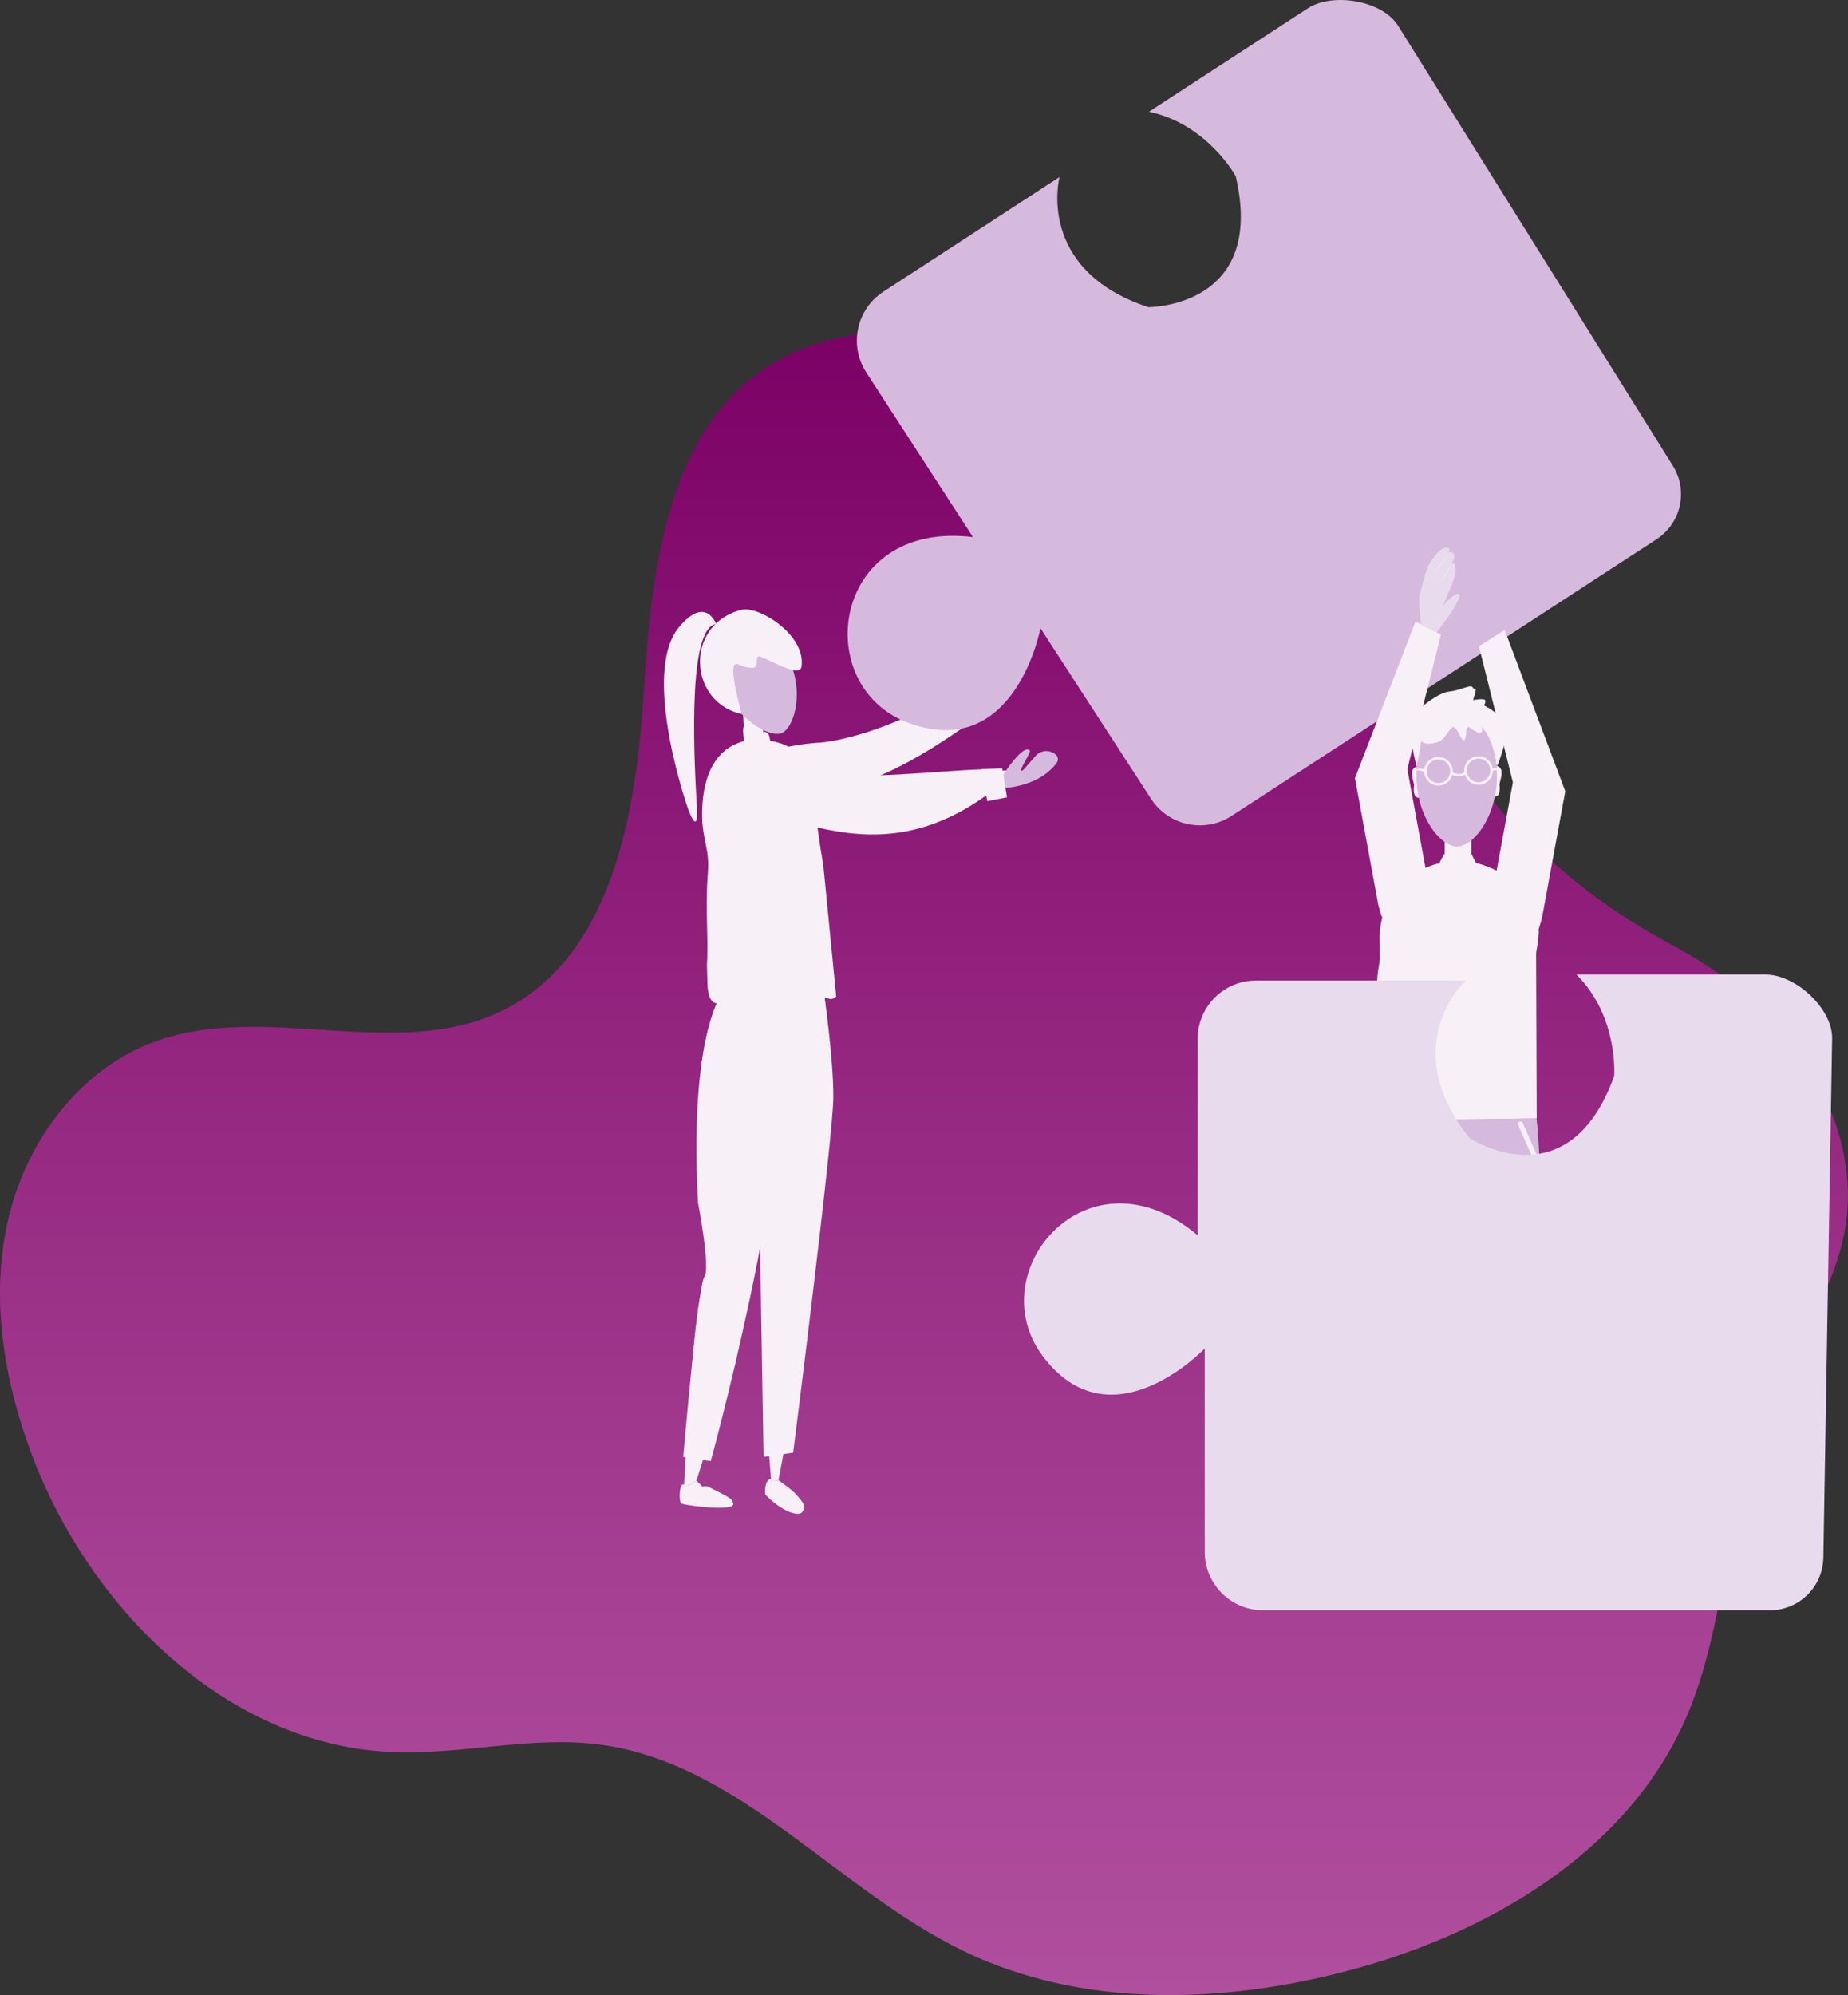 <?xml version="1.0" encoding="UTF-8"?> <svg xmlns="http://www.w3.org/2000/svg" width="101" height="109" viewBox="0 0 101 109" fill="none"><rect x="0" y="0" width="101" height="109" fill="#333333" stroke="none"/><g clip-path="url(#clip0_1_2526)"><path d="M91.297 51.583C84.871 48.155 79.772 42.742 76.717 36.122C72.133 26.194 62.09 18.663 51.095 18.093C47.948 17.93 44.652 18.312 41.995 20.009C36.403 23.577 35.595 31.268 35.178 37.898C34.76 44.527 33.411 52.297 27.455 55.218C21.706 58.036 14.55 54.729 8.522 56.885C4.394 58.362 1.45 62.32 0.453 66.595C-0.543 70.872 0.199 75.405 1.752 79.513C4.935 87.93 12.415 95.328 21.391 95.724C25.203 95.894 29.026 94.82 32.807 95.321C40.461 96.339 45.805 103.332 52.778 106.653C59.08 109.654 66.496 109.493 73.26 107.781C81.074 105.805 88.835 101.345 92.103 93.965C94.448 88.67 94.215 82.528 96.435 77.179C97.845 73.787 100.226 70.746 100.844 67.124C101.749 61.814 98.514 56.482 94.144 53.343C93.233 52.689 92.281 52.111 91.297 51.586V51.583Z" fill="url(#paint0_linear_1_2526)"></path><path d="M54.027 38.248C54.027 38.381 54 38.496 53.925 38.571C53.912 38.584 54.044 38.668 54.014 38.694C53.383 39.255 49.058 42.547 45.897 43.061L45.597 43.134C43.544 43.787 40.844 44.359 40.44 43.018C39.772 40.813 44.789 40.575 44.789 40.575V40.579C45.204 40.547 48.342 40.215 52.772 37.438C52.812 37.412 52.853 37.393 52.894 37.376C52.936 37.358 52.981 37.348 53.024 37.339C53.51 37.253 54.023 37.703 54.027 38.246V38.248Z" fill="#F7F0F6"></path><path opacity="0.1" d="M54.027 38.248C54.027 38.381 54 38.496 53.925 38.571C53.912 38.584 53.888 38.606 53.858 38.631L52.827 37.418L52.894 37.378C52.936 37.361 52.981 37.35 53.024 37.341C53.51 37.255 54.023 37.706 54.027 38.248Z" fill="#F7F0F6"></path><path d="M53.843 36.771L52.887 37.371L54.014 38.696L54.847 37.971L53.843 36.771Z" fill="#F7F0F6"></path><path d="M54.196 38.278C54.196 38.338 54.154 38.387 54.098 38.387C54.042 38.387 54 38.338 54 38.278C54 38.218 54.042 38.168 54.098 38.168C54.154 38.168 54.196 38.218 54.196 38.278Z" fill="#F7F0F6"></path><path d="M90.548 29.457L67.311 44.578C65.837 45.538 63.865 45.118 62.907 43.642L56.864 34.322C56.864 34.322 55.493 41.668 49.632 39.489C44.262 37.493 45.43 28.394 53.178 29.346L47.345 20.35C46.386 18.873 46.806 16.897 48.28 15.937L57.906 9.673C57.906 9.673 56.579 14.731 62.755 16.782C62.755 16.782 69.219 16.833 67.538 9.628C67.538 9.628 66 6.785 62.798 6.103L71.472 0.459C72.841 -0.433 75.547 0.024 76.413 1.408L91.43 25.452C92.275 26.804 91.881 28.587 90.544 29.457H90.548Z" fill="#D6BADD"></path><path d="M38.061 80.899C38.061 80.899 38.551 81.345 38.748 81.675C38.945 82.005 38.117 81.939 38.117 81.939L37.377 81.298L38.061 80.897V80.899Z" fill="#F7F0F6"></path><path d="M42.54 80.899C42.54 80.899 43.287 81.649 43.379 81.716C43.471 81.782 43.524 82.046 43.524 82.046L42.814 82.164L42.237 81.536L42.145 80.88L42.54 80.899Z" fill="#F7F0F6"></path><path d="M40.836 43.039L42.033 42.988L41.614 38.987L40.568 38.258L40.836 43.039Z" fill="#F7F0F6"></path><path d="M39.882 38.147C40.468 39.214 41.847 40.228 42.637 40.08C43.225 39.971 43.867 38.423 43.37 36.696C42.752 34.547 40.656 33.795 39.548 34.392C38.44 34.99 38.806 36.186 39.882 38.147Z" fill="#D6BADD"></path><path d="M39.824 54.095L44.975 54.005L44.767 47.657L44.196 45.482C44.389 45.041 44.408 44.542 44.252 44.085C43.655 42.347 43.685 40.47 41.779 40.47L41.163 40.519C39.03 40.519 38.521 42.399 38.495 44.814C38.495 44.947 38.506 45.077 38.532 45.208L39.195 48.673C39.591 49.807 39.798 50.998 39.809 52.201L39.824 54.093V54.095Z" fill="#F7F0F6"></path><path d="M45.013 53.431L39.676 53.364L39.764 54.374L45.005 54.401L45.013 53.431Z" fill="#F7F0F6"></path><path d="M42.465 69.458C42.465 69.458 39.792 61.955 43.035 54.239C44.279 54.378 45.024 54.206 45.024 54.206C46.192 62.146 42.607 80.588 42.54 80.899H42.145C42.145 80.899 41.441 72.383 41.775 70.814L42.465 69.458Z" fill="#F7F0F6"></path><mask id="mask0_1_2526" style="mask-type:luminance" maskUnits="userSpaceOnUse" x="41" y="54" width="5" height="27"><path d="M42.465 69.458C42.465 69.458 39.792 61.955 43.035 54.239C44.279 54.378 45.024 54.206 45.024 54.206C46.192 62.146 42.607 80.588 42.54 80.899H42.145C42.145 80.899 41.441 72.383 41.775 70.814L42.465 69.458Z" fill="white"></path></mask><g mask="url(#mask0_1_2526)"><path d="M42.033 67.69C42.033 67.69 42.913 63.374 42.808 58.947L41.507 66.288L42.031 67.69H42.033Z" fill="#F7F0F6"></path></g><path d="M43.022 54.239C42.983 54.234 40.741 54.016 39.708 54.007C36.773 58.04 38.938 69.432 38.938 69.432L38.269 70.814C37.781 73.287 37.377 81.3 37.377 81.3L38.061 80.899C38.061 80.899 43.266 65.193 43.022 54.239Z" fill="#F7F0F6"></path><path d="M41.561 35.878C42.305 36.169 43.732 37.031 43.809 36.407C44.029 34.637 41.424 33.092 40.542 33.312C40.149 33.411 39.807 33.563 39.518 33.758C37.488 35.113 37.967 38.451 40.542 39.013C40.542 39.013 39.64 35.942 40.35 36.298C40.587 36.416 40.844 36.486 41.109 36.486H41.191C41.496 36.407 41.221 35.743 41.561 35.876V35.878Z" fill="#F7F0F6"></path><path d="M43.349 79.369L41.732 79.601L41.511 66.288L41.963 54.011L45.026 54.204C45.026 54.204 45.546 57.717 45.546 59.915C45.546 62.114 43.349 79.367 43.349 79.367V79.369Z" fill="#F7F0F6"></path><path d="M42.059 65.757C43.764 60.547 43.631 54.599 43.272 54.163L42.463 54.009C42.463 54.009 41.734 66.754 42.059 65.757Z" fill="#F7F0F6"></path><path d="M39.766 53.78C39.766 53.78 37.608 55.788 38.149 65.706C38.149 65.706 38.842 69.295 38.495 69.758C38.149 70.221 37.34 79.601 37.34 79.601L38.842 79.832C38.842 79.832 43.079 64.664 43.272 54.166L39.766 53.78Z" fill="#F7F0F6"></path><path d="M38.373 44.634C38.35 42.604 38.959 40.952 40.662 40.491C40.838 40.821 41.614 41.072 42.018 41.072C42.423 41.072 42.226 40.783 41.751 40.453C44.006 40.588 44.098 42.131 44.62 43.389C44.87 43.991 44.968 44.554 44.652 45.124L45.007 47.364L45.702 54.436C45.392 54.751 45.225 54.451 44.834 54.47L39.646 54.719C38.959 54.997 38.756 54.678 38.669 53.926L38.639 52.739C38.709 51.221 38.596 50.63 38.639 48.598C38.654 47.859 38.771 47.285 38.651 46.556C38.562 46.014 38.382 45.356 38.373 44.634Z" fill="#F7F0F6"></path><path d="M40.035 82.069C40.035 82.069 40.305 82.339 39.535 82.378C38.765 82.416 37.396 82.224 37.242 82.147C37.088 82.069 37.126 81.105 37.319 81.105C37.511 81.105 37.608 81.568 37.839 81.568C38.07 81.568 38.339 81.028 38.763 81.259C39.186 81.491 40.11 81.876 40.033 82.069H40.035Z" fill="#F7F0F6"></path><path d="M42.136 80.807C42.136 80.807 42.175 81.15 42.294 81.362C42.341 81.446 42.371 81.521 42.564 81.521C42.833 81.521 42.872 81.527 43.011 81.461C43.043 81.446 43.05 81.401 43.022 81.377L42.587 80.951C42.568 80.931 42.545 80.91 42.54 80.897C42.534 80.88 42.536 80.882 42.551 80.869L43.221 81.383C43.276 81.422 43.306 81.45 43.321 81.467C43.492 81.613 43.708 81.868 43.847 82.063C43.926 82.176 43.959 82.316 43.931 82.451C43.886 82.652 43.704 82.847 43.06 82.569C42.382 82.275 41.822 81.651 41.822 81.651C41.822 81.651 41.74 80.865 42.134 80.803L42.136 80.807Z" fill="#F7F0F6"></path><path d="M40.654 39.688L41.364 40.08C41.364 40.08 41.621 40.178 41.755 40.103C41.882 40.035 41.939 41.121 41.939 41.121C41.939 41.121 41.208 41.492 40.662 40.491C40.662 40.491 40.557 39.761 40.656 39.688H40.654Z" fill="#F7F0F6"></path><path d="M41.719 39.981C41.719 39.981 42.012 39.958 42.061 40.288C42.11 40.618 42.269 41.036 42.269 41.036L41.914 41.207L41.755 40.103L41.719 39.981Z" fill="#F7F0F6"></path><path d="M37.107 34.27C35.007 36.797 37.597 44.173 37.597 44.173C37.597 44.173 38.185 45.84 38.087 44.075C37.988 42.309 37.475 34.294 39.139 34.097C39.139 34.097 38.577 32.502 37.109 34.268L37.107 34.27Z" fill="#F7F0F6"></path><path d="M44.461 42.306C44.461 42.306 39.556 40.446 39.402 42.799C39.25 45.154 46.72 44.799 46.72 44.799C46.72 44.799 51.803 44.334 54.733 42.684C57.157 41.319 52.036 42.774 47.065 42.714C46.027 42.701 45.452 42.441 44.461 42.306Z" fill="#F7F0F6"></path><path d="M54.502 42.994C54.427 43.059 54.35 43.123 54.273 43.185C54.151 43.282 54.027 43.374 53.899 43.462C53.876 43.479 53.852 43.494 53.828 43.511C50.115 46.138 46.926 45.791 44.153 45.084C41.867 44.794 39.203 44.224 39.295 42.791C39.404 41.121 41.941 41.445 43.349 41.769C43.828 41.889 44.78 42.146 45.112 42.231C46.701 42.643 51.681 42.088 53.57 42.039C53.597 42.039 53.623 42.039 53.649 42.039C53.655 42.039 53.66 42.039 53.666 42.039C53.968 42.032 54.177 42.043 54.263 42.075C54.862 42.3 54.502 42.999 54.502 42.999V42.994Z" fill="#F7F0F6"></path><path d="M57.754 41.681C56.665 43.142 54.507 43.072 54.507 43.072L54.87 42.268C54.87 42.268 55.959 40.588 56.293 41.016C56.293 41.016 56.325 41.042 56.09 41.479C56.087 41.484 56.085 41.488 56.083 41.492C55.957 41.726 55.664 42.204 55.899 42.088C55.933 42.071 56.28 41.67 56.594 41.306C56.881 40.974 57.384 40.944 57.709 41.237C57.835 41.351 57.856 41.544 57.754 41.681Z" fill="#D6BADD"></path><path opacity="0.1" d="M54.273 43.183C54.258 43.239 54.237 43.294 54.211 43.346C54.205 43.359 54.199 43.372 54.192 43.384C54.175 43.414 54.158 43.442 54.139 43.468C54.083 43.543 54.017 43.597 53.94 43.618C53.935 43.618 53.933 43.618 53.929 43.62L53.901 43.459C53.878 43.477 53.854 43.492 53.831 43.509L53.572 42.034V42.03L53.649 42.028C53.655 42.028 53.66 42.028 53.666 42.032C53.704 42.039 53.743 42.049 53.779 42.064C54.179 42.217 54.397 42.733 54.273 43.183Z" fill="#F7F0F6"></path><path d="M55.037 43.564L53.955 43.774L53.929 43.622L53.899 43.459L53.651 42.032L53.649 42.03L53.647 42.019L54.774 41.983L55.037 43.564Z" fill="#F7F0F6"></path><path d="M54.323 43.5C54.293 43.554 54.228 43.575 54.184 43.547C54.136 43.519 54.124 43.453 54.154 43.399C54.184 43.346 54.248 43.324 54.293 43.352C54.338 43.38 54.352 43.447 54.323 43.5Z" fill="#F7F0F6"></path><path d="M44.789 45.926C44.789 45.926 39.161 44.7 39.381 43.194C39.381 43.194 40.006 44.677 44.677 45.217L44.786 45.928L44.789 45.926Z" fill="#F7F0F6"></path><path d="M41.422 55.169C41.404 55.227 41.379 55.28 41.355 55.336C41.33 55.389 41.302 55.443 41.27 55.494C41.208 55.597 41.139 55.696 41.06 55.788C40.904 55.972 40.72 56.135 40.51 56.261C40.406 56.324 40.294 56.377 40.181 56.422C40.153 56.433 40.123 56.441 40.093 56.452C40.078 56.456 40.063 56.463 40.05 56.467L40.005 56.478C39.976 56.484 39.946 56.495 39.916 56.499L39.826 56.517C39.586 56.555 39.34 56.544 39.109 56.482C39.347 56.463 39.576 56.433 39.794 56.369C39.903 56.339 40.01 56.298 40.112 56.255C40.138 56.242 40.164 56.231 40.19 56.221C40.215 56.21 40.239 56.195 40.264 56.182L40.303 56.163L40.339 56.142C40.363 56.127 40.388 56.114 40.412 56.099C40.605 55.983 40.784 55.842 40.951 55.685C41.034 55.606 41.116 55.524 41.193 55.439C41.272 55.353 41.347 55.263 41.419 55.169H41.422Z" fill="#F7F0F6"></path><path d="M77.968 31.103C78.005 31.037 78.039 30.97 78.075 30.904C78.112 30.837 78.152 30.773 78.191 30.709C78.272 30.58 78.358 30.456 78.454 30.338C78.503 30.28 78.554 30.222 78.608 30.169C78.661 30.115 78.719 30.064 78.783 30.023C78.847 29.98 78.916 29.944 78.991 29.929C79.066 29.914 79.147 29.924 79.211 29.967C79.145 29.931 79.066 29.924 78.995 29.944C78.922 29.961 78.856 29.999 78.796 30.042C78.674 30.13 78.572 30.242 78.477 30.357C78.381 30.473 78.296 30.595 78.21 30.722C78.127 30.846 78.047 30.977 77.968 31.103Z" fill="#F7F0F6"></path><path d="M77.059 84.403L77.16 86.28L78.497 86.336L78.593 84.487L77.059 84.403Z" fill="#F7F0F6"></path><path d="M77.128 85.721C77.128 85.721 77.607 86.612 78.522 85.815L78.539 85.554C78.539 85.554 78.805 85.599 78.805 85.946C78.805 86.12 78.815 86.37 78.826 86.576C78.837 86.792 78.681 86.983 78.456 87.03C77.346 87.264 75.237 87.686 74.986 87.249C74.68 86.717 77.125 85.721 77.125 85.721H77.128Z" fill="#F7F0F6"></path><path d="M77.128 85.537C77.128 85.537 77.607 86.428 78.522 85.631L78.539 85.37C78.539 85.37 78.805 85.415 78.805 85.762C78.805 85.935 78.815 86.186 78.826 86.392C78.837 86.608 78.633 86.84 78.411 86.9C77.053 87.281 75.13 87.534 74.879 87.099C74.573 86.567 77.126 85.537 77.126 85.537H77.128Z" fill="#F7F0F6"></path><path d="M83.977 84.367L83.883 86.244L82.632 86.297L82.542 84.448L83.977 84.367Z" fill="#F7F0F6"></path><path d="M83.913 85.682C83.913 85.682 83.464 86.574 82.608 85.777L82.591 85.515C82.591 85.515 82.343 85.56 82.343 85.907C82.343 86.081 82.332 86.332 82.321 86.537C82.311 86.754 82.456 86.945 82.666 86.992C83.703 87.225 86.61 87.457 86.846 87.022C87.13 86.49 83.911 85.682 83.911 85.682H83.913Z" fill="#F7F0F6"></path><path d="M83.913 85.498C83.913 85.498 83.464 86.389 82.608 85.592L82.591 85.331C82.591 85.331 82.343 85.376 82.343 85.723C82.343 85.897 82.332 86.147 82.321 86.353C82.311 86.57 82.456 86.76 82.666 86.807C83.703 87.041 86.61 87.272 86.846 86.837C87.13 86.306 83.911 85.498 83.911 85.498H83.913Z" fill="#F7F0F6"></path><path d="M75.528 61.178C75.436 62.27 75.564 71.333 75.558 71.504C75.558 71.509 75.652 73.392 75.652 73.395L75.684 74.241C75.684 74.241 75.684 74.245 75.684 74.248L76.768 84.519C76.775 84.589 76.837 84.643 76.914 84.647L78.576 84.72C78.659 84.724 78.73 84.667 78.736 84.592L79.752 74.355L79.977 68.305C79.988 68.136 80.255 68.125 80.281 68.292L80.88 74.481L82.234 84.461C82.244 84.532 82.308 84.583 82.385 84.583H84.108C84.193 84.583 84.261 84.519 84.261 84.442L84.415 72.514C84.415 72.514 84.246 63.153 83.973 61.053L75.532 61.175L75.528 61.178Z" fill="#D6BADD"></path><path d="M76.045 52.042L75.955 53.079C75.776 53.628 75.624 54.157 75.496 54.667L75.457 54.648C75.448 54.637 75.442 54.624 75.433 54.614C74.991 53.971 75.547 51.858 75.547 51.858L76.045 52.044V52.042Z" fill="#F7F0F6"></path><path d="M80.413 45.154H78.959V49.312H80.413V45.154Z" fill="#F7F0F6"></path><path d="M77.487 41.912C77.487 41.912 77.301 41.846 77.196 42.092C77.091 42.341 77.301 42.793 77.282 42.926C77.237 43.243 77.282 43.612 77.558 43.584L77.487 41.912Z" fill="#F7F0F6"></path><path d="M77.519 42.118C77.519 42.118 77.376 42.015 77.297 42.204C77.217 42.392 77.374 42.831 77.367 42.932C77.352 43.213 77.309 43.451 77.519 43.427V42.116V42.118Z" fill="#F7F0F6"></path><path d="M81.75 41.869C81.75 41.869 81.936 41.803 82.041 42.049C82.146 42.298 81.945 42.75 81.956 42.883C81.979 43.187 81.981 43.528 81.673 43.528L81.75 41.869Z" fill="#F7F0F6"></path><path d="M81.718 42.075C81.718 42.075 81.861 41.972 81.941 42.161C82.02 42.349 81.864 42.789 81.87 42.889C81.885 43.17 81.928 43.408 81.718 43.384V42.073V42.075Z" fill="#F7F0F6"></path><path d="M81.814 42.42C81.814 44.584 80.527 46.299 79.59 46.25C78.687 46.2 77.416 44.584 77.416 42.42C77.416 40.256 78.4 38.501 79.615 38.501C80.83 38.501 81.814 40.256 81.814 42.42Z" fill="#D6BADD"></path><path d="M81.814 39.056C81.906 39.253 82.045 39.593 82.167 40.02C82.244 40.29 82.244 40.584 82.167 40.854C82.024 41.353 81.806 41.985 81.791 41.856C81.78 41.769 81.665 40.451 81.01 39.746C80.632 39.339 79.784 39.171 79.357 39.27L78.7 39.435C78.7 39.435 78.244 39.551 78 39.928C77.624 40.513 77.703 40.509 77.6 40.993C77.472 41.599 77.433 41.912 77.433 41.912C77.433 41.912 77.294 41.426 77.172 40.706C77.128 40.434 77.136 39.941 77.217 39.617C77.312 39.251 77.474 38.912 77.703 38.633C77.703 38.633 78.563 37.853 79.226 37.781C79.889 37.708 80.381 37.363 80.488 37.56C80.595 37.757 80.788 37.388 80.51 38.248C80.51 38.248 81.111 38.145 81.166 38.248C81.224 38.355 81.109 38.544 81.109 38.544C81.109 38.544 81.712 38.843 81.814 39.06V39.056Z" fill="#F7F0F6"></path><path d="M79.975 39.084C79.975 39.084 81.059 39.422 81.008 39.891C80.959 40.361 80.317 39.63 80.21 39.735C80.103 39.84 80.186 39.96 80.082 40.335C79.938 40.843 79.65 39.555 79.378 39.741C79.16 39.891 78.978 40.32 78.732 40.476C78.488 40.631 77.493 40.804 77.729 40.281C77.964 39.761 78.777 38.822 78.777 38.822L79.975 39.084Z" fill="#F7F0F6"></path><path d="M82.999 61.107L76.535 61.124L75.451 51.286C75.451 48.943 77.346 47.042 79.686 47.042C82.024 47.042 83.921 48.941 83.921 51.286L83.002 61.107H82.999Z" fill="#F7F0F6"></path><path d="M84.058 51.436L83.956 52.059L83.988 61.09L75.513 61.21L75.403 51.225C75.403 49.228 76.824 47.615 78.681 47.165C78.869 47.471 79.239 47.679 79.667 47.679C80.094 47.679 80.471 47.469 80.657 47.16C82.473 47.591 83.47 48.645 84.099 50.85C84.114 50.902 84.056 51.384 84.056 51.438L84.058 51.436Z" fill="#F7F0F6"></path><path d="M75.652 63.278L75.615 63.263C75.555 63.239 75.525 63.175 75.551 63.119L76.33 61.34C76.355 61.285 76.424 61.257 76.484 61.28L76.52 61.295C76.58 61.319 76.61 61.383 76.584 61.439L75.806 63.218C75.78 63.273 75.712 63.301 75.652 63.278Z" fill="#F7F0F6"></path><path d="M83.896 63.278L83.932 63.263C83.992 63.239 84.022 63.175 83.996 63.119L83.218 61.34C83.192 61.285 83.124 61.257 83.064 61.28L83.027 61.295C82.967 61.319 82.937 61.383 82.963 61.439L83.742 63.218C83.767 63.273 83.836 63.301 83.896 63.278Z" fill="#F7F0F6"></path><path d="M80.685 47.171L80.563 46.942L80.424 46.67L79.583 46.833V47.692C79.583 47.692 80.559 47.75 80.685 47.169V47.171Z" fill="#F7F0F6"></path><path d="M78.657 47.171L78.779 46.942L78.918 46.67L79.759 46.833V47.692C79.759 47.692 78.783 47.75 78.657 47.169V47.171Z" fill="#F7F0F6"></path><path d="M82.64 51.378C81.844 51.268 81.288 50.533 81.397 49.736L82.685 42.742L80.83 35.31L82.238 34.422L85.549 43.234L84.279 50.133C83.849 51.886 83.436 51.487 82.64 51.378Z" fill="#F7F0F6"></path><path d="M76.961 50.66C77.757 50.55 78.313 49.816 78.204 49.018L76.916 42.024L78.751 34.673L77.365 33.955L74.054 42.517L75.324 49.415C75.754 51.168 76.167 50.769 76.963 50.66H76.961Z" fill="#F7F0F6"></path><path d="M77.66 34.12C77.66 34.12 77.51 32.747 77.6 32.477C77.69 32.209 77.868 31.191 78.148 30.792C78.347 30.507 78.704 29.935 79.034 29.935C79.363 29.935 79.143 30.134 79.162 30.224C79.162 30.224 79.252 30.1 79.391 30.194C79.609 30.345 79.341 30.803 79.341 30.803C79.341 30.803 79.53 30.694 79.54 30.972L79.553 31.062C79.564 31.146 79.56 31.232 79.538 31.313C79.517 31.395 79.489 31.502 79.472 31.581C79.431 31.77 78.865 33.105 78.865 33.105C78.865 33.105 79.581 32.239 79.752 32.492C79.774 32.524 79.776 32.567 79.763 32.603C79.735 32.682 79.667 32.858 79.56 33.055C79.235 33.653 78.55 34.498 78.516 34.56L77.66 34.12Z" fill="#E9DBEE"></path><path d="M78.396 31.302C78.454 31.217 78.514 31.131 78.574 31.047C78.633 30.962 78.693 30.878 78.755 30.794L78.937 30.544C78.967 30.503 78.997 30.46 79.027 30.417C79.057 30.375 79.087 30.334 79.113 30.287C79.072 30.383 79.012 30.469 78.957 30.557C78.899 30.645 78.839 30.728 78.779 30.812C78.717 30.895 78.657 30.979 78.593 31.06C78.529 31.142 78.465 31.223 78.398 31.302H78.396Z" fill="#F7F0F6"></path><path d="M79.341 30.803C79.294 30.891 79.245 30.979 79.198 31.067L79.051 31.328L78.901 31.587C78.875 31.63 78.852 31.673 78.826 31.718L78.79 31.785L78.753 31.851C78.77 31.804 78.792 31.759 78.813 31.714C78.835 31.669 78.858 31.624 78.879 31.579C78.924 31.489 78.974 31.403 79.023 31.315C79.072 31.23 79.123 31.142 79.177 31.058C79.23 30.972 79.284 30.889 79.339 30.805L79.341 30.803Z" fill="#F7F0F6"></path><path d="M96.735 87.978H69.027C67.269 87.978 65.844 86.55 65.844 84.789V73.675C65.844 73.675 60.699 79.086 56.969 74.061C53.553 69.458 59.476 62.465 65.457 67.491V56.763C65.457 55.002 66.881 53.574 68.64 53.574H80.118C80.118 53.574 76.255 57.091 80.319 62.18C80.319 62.18 85.712 65.751 88.221 58.792C88.221 58.792 88.478 55.567 86.163 53.248H96.506C98.138 53.248 100.161 55.106 100.134 56.742L99.654 85.102C99.627 86.698 98.328 87.978 96.735 87.978Z" fill="#E9DBEE"></path><path d="M78.616 42.922C78.184 42.922 77.836 42.57 77.836 42.139C77.836 41.709 78.186 41.357 78.616 41.357C79.046 41.357 79.397 41.709 79.397 42.139C79.397 42.57 79.046 42.922 78.616 42.922ZM78.616 41.492C78.261 41.492 77.972 41.782 77.972 42.137C77.972 42.493 78.261 42.782 78.616 42.782C78.972 42.782 79.26 42.493 79.26 42.137C79.26 41.782 78.972 41.492 78.616 41.492Z" fill="#F7F0F6"></path><path d="M80.807 42.879C80.375 42.879 80.026 42.527 80.026 42.096C80.026 41.666 80.377 41.314 80.807 41.314C81.237 41.314 81.588 41.666 81.588 42.096C81.588 42.527 81.237 42.879 80.807 42.879ZM80.807 41.449C80.452 41.449 80.163 41.739 80.163 42.094C80.163 42.45 80.452 42.739 80.807 42.739C81.162 42.739 81.451 42.45 81.451 42.094C81.451 41.739 81.162 41.449 80.807 41.449Z" fill="#F7F0F6"></path><path d="M79.744 42.422C79.517 42.422 79.331 42.309 79.318 42.302L79.389 42.189C79.404 42.197 79.761 42.414 80.041 42.184L80.127 42.289C80.002 42.392 79.868 42.424 79.744 42.424V42.422Z" fill="#F7F0F6"></path><path d="M81.519 42.011C81.553 41.998 81.583 41.989 81.615 41.983C81.647 41.974 81.682 41.968 81.716 41.966C81.75 41.962 81.787 41.962 81.825 41.968C81.844 41.972 81.866 41.979 81.887 41.992C81.909 42.004 81.936 42.047 81.947 42.071L81.921 42.064C81.921 42.064 81.883 42.064 81.876 42.06C81.838 42.069 81.821 42.064 81.795 42.069C81.774 42.069 81.761 42.075 81.733 42.079C81.705 42.086 81.677 42.094 81.65 42.103C81.622 42.111 81.594 42.124 81.57 42.135L81.519 42.011Z" fill="#F7F0F6"></path><path d="M77.851 42.036C77.816 42.024 77.786 42.015 77.754 42.009C77.722 42 77.688 41.994 77.654 41.992C77.62 41.987 77.583 41.987 77.545 41.994C77.525 41.998 77.504 42.004 77.483 42.017C77.461 42.03 77.433 42.073 77.423 42.096H77.448C77.448 42.096 77.481 42.088 77.493 42.086C77.532 42.094 77.549 42.09 77.575 42.094C77.598 42.099 77.609 42.101 77.637 42.105C77.665 42.111 77.692 42.12 77.72 42.129C77.748 42.137 77.827 42.161 77.851 42.172V42.036Z" fill="#F7F0F6"></path></g><defs><linearGradient id="paint0_linear_1_2526" x1="50.5" y1="109" x2="50.5" y2="18.059" gradientUnits="userSpaceOnUse"><stop stop-color="#B04F9E"></stop><stop offset="0.27" stop-color="#A43E91"></stop><stop offset="0.8" stop-color="#871272"></stop><stop offset="1" stop-color="#7C0166"></stop></linearGradient><clipPath id="clip0_1_2526"><rect width="101" height="109" fill="white"></rect></clipPath></defs></svg> 